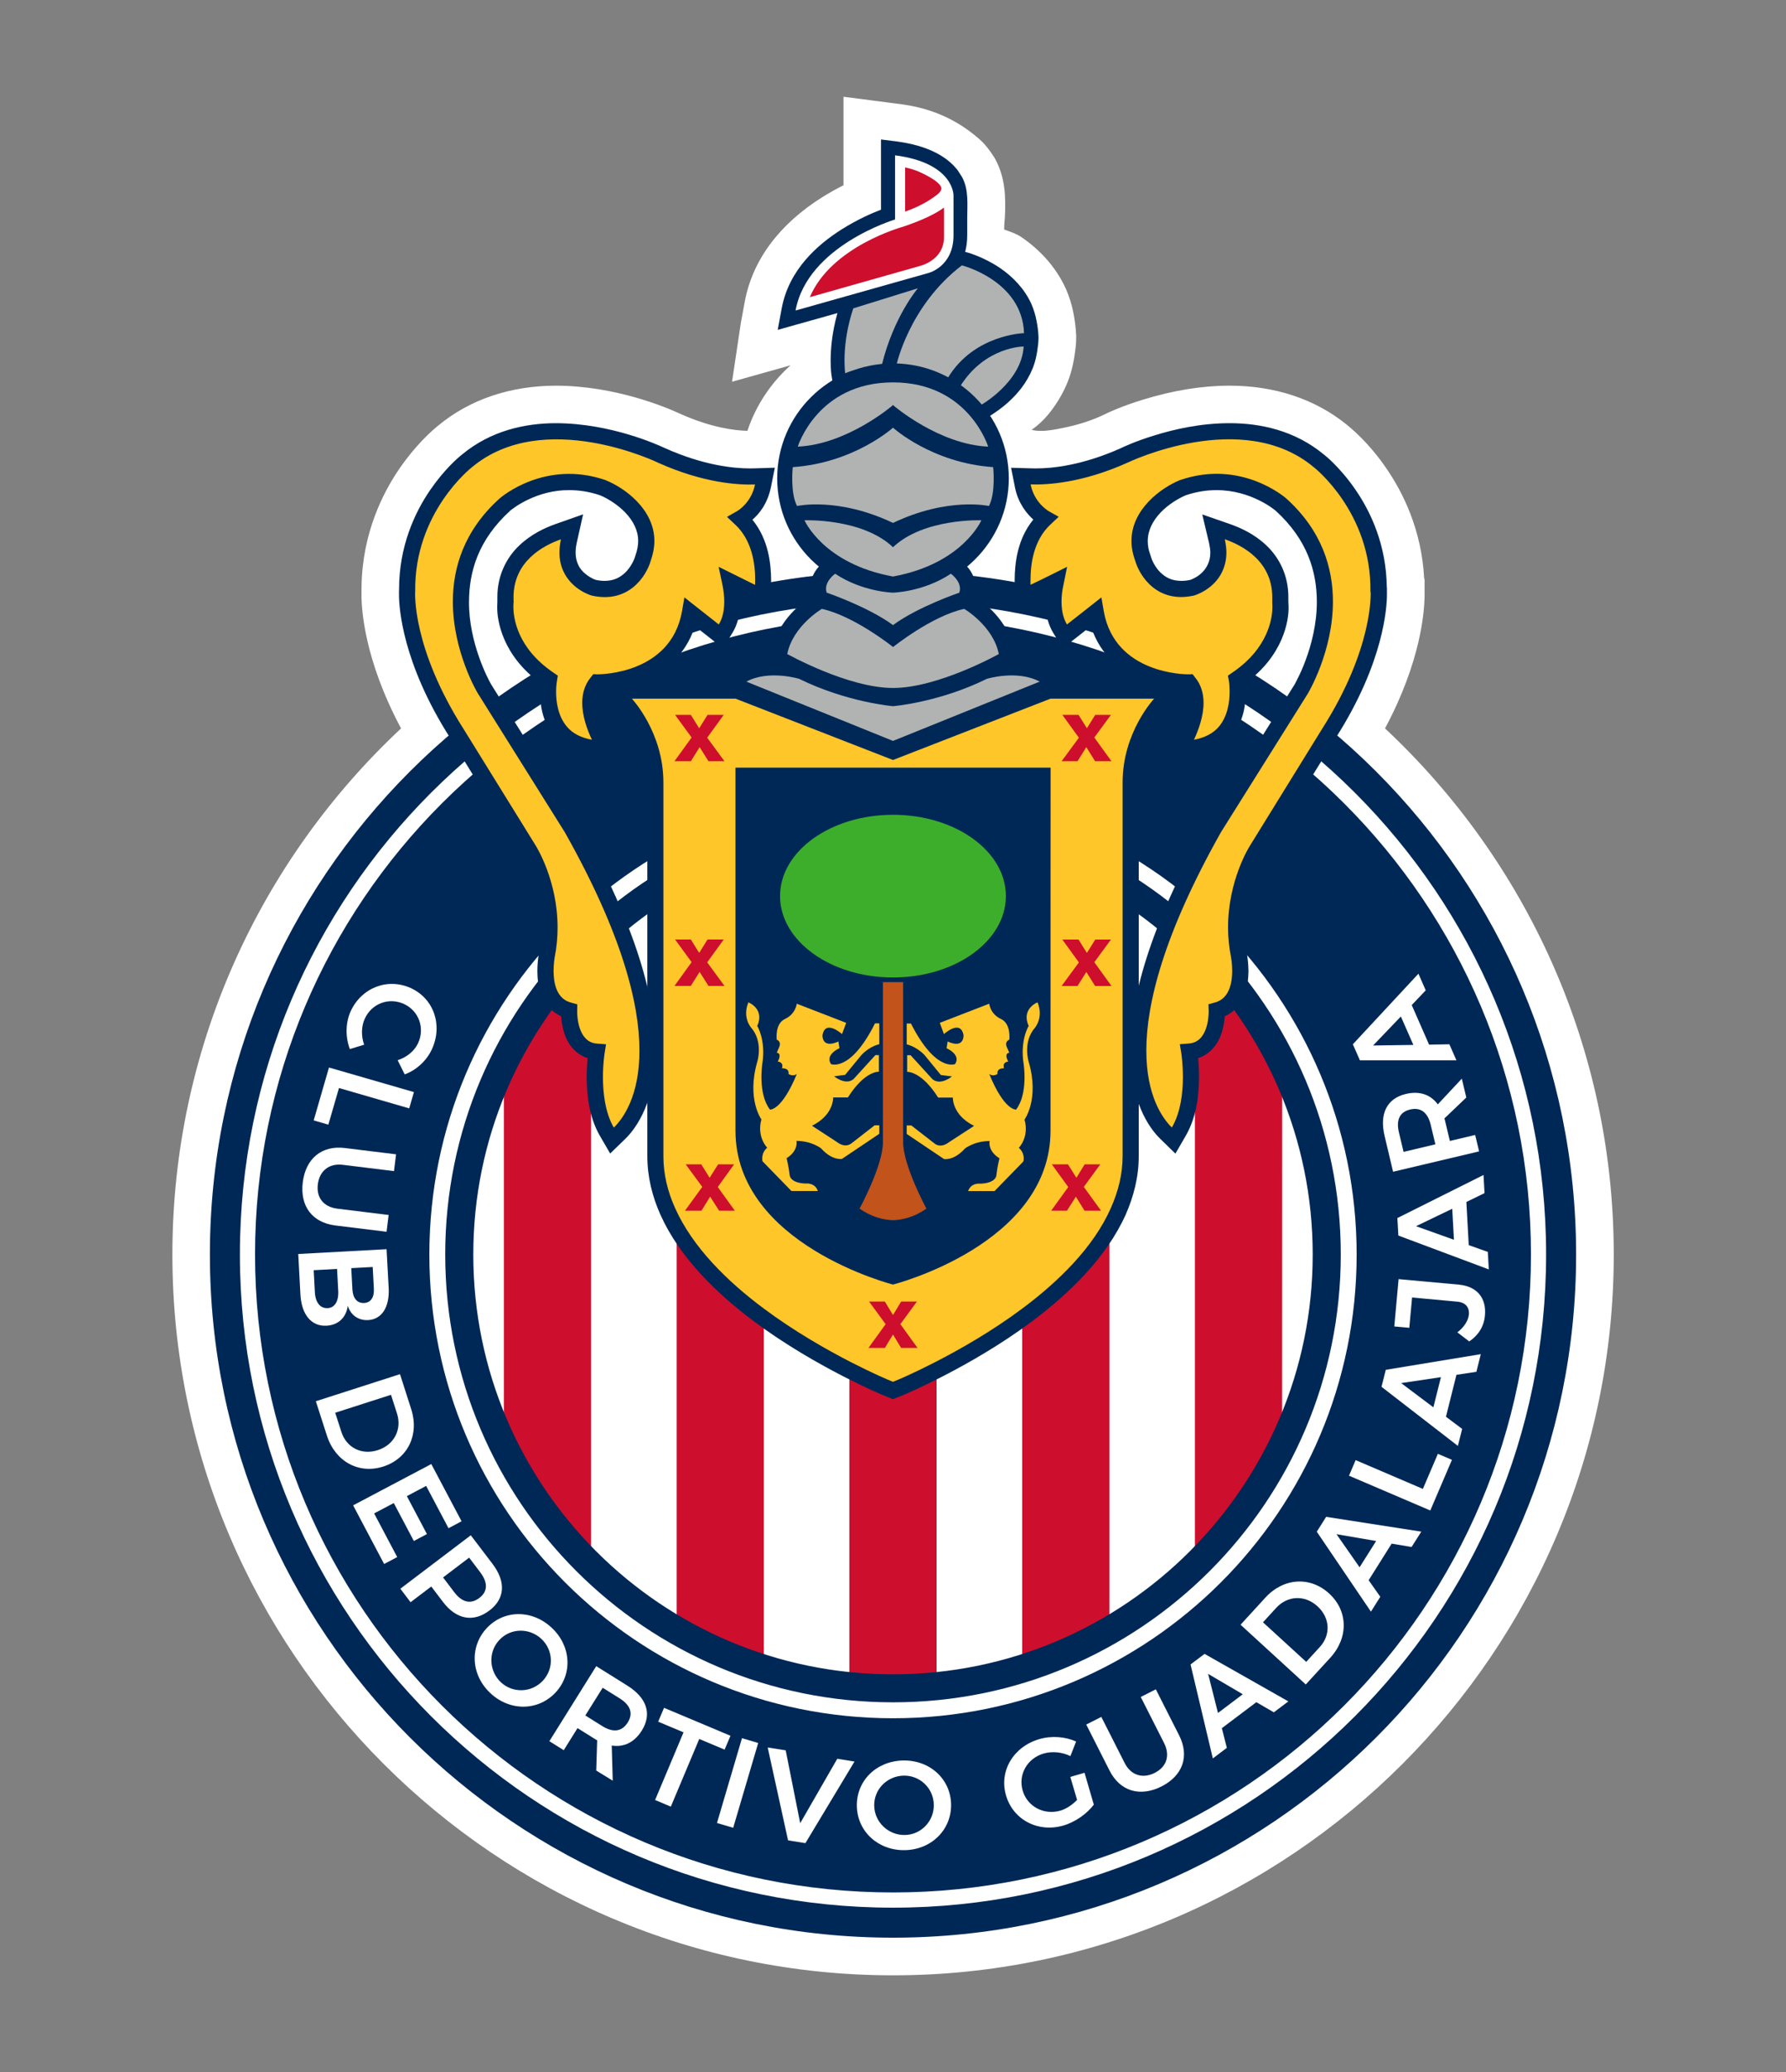 <!--?xml version="1.0" encoding="utf-8"?-->
<!-- Generator: Adobe Illustrator 23.1.1, SVG Export Plug-In . SVG Version: 6.00 Build 0)  -->
<svg xml:space="preserve" style="enable-background:new 0 0 250 290;" viewBox="0 0 250 290" y="0px" x="0px" xmlns:xlink="http://www.w3.org/1999/xlink" xmlns="http://www.w3.org/2000/svg" id="Layer_1" version="1.1">
<rect x="0" y="0" width="250" height="290" fill="#808080" stroke="none"/>
<style type="text/css">
	.st0{fill:#FFFFFF;}
	.st1{fill:#002856;}
	.st2{fill:#B0B3B2;}
	.st3{fill:#CE0E2D;}
	.st4{fill:#FFC629;}
	.st5{fill:#3DAE2B;}
	.st6{fill:#C1531B;}
</style>
<g>
	<g>
		<g>
			<g>
				<g>
					<g>
						<path d="M125,274.46c-54.52,0-98.88-44.35-98.88-98.87c0-27.21,11.44-53.52,31.38-72.19l1.12-1.05L57.89,101
							c-4.96-9.26-5.31-15.97-5.3-17.8l0.01-1.22c0.13-6.8,2.75-12.04,4.93-15.23c2.18-3.16,4.27-5,5.07-5.64
							c4.07-3.36,9.34-5.13,15.25-5.13c7.9,0.04,14.64,2.89,16.52,3.76c4.52,2.02,8.03,2.51,10.19,2.56l1.48,0.04l0.47-1.41
							c1.05-3.17,2.94-6.04,5.47-8.31l6.4-5.74l-13.49,3.79l0.78-5.17l0.56-3.01c0.99-5.18,4.43-9.75,9.95-13.21
							c0.89-0.56,1.83-1.08,2.78-1.56l1.1-0.55V15.82l5.88,0.76c2.48,0.32,4.77,1.08,6.81,2.25c1.04,0.59,2.03,1.3,2.95,2.11
							c0.7,0.62,1.16,1.23,1.7,2.07l0.07,0.11l0.06,0.12c1.22,2.26,1.17,4.6,1.13,6.47c-0.01,0.33-0.03,0.64-0.06,0.96
							c-0.04,0.49-0.07,0.97-0.07,1.47l0.01,1.39l1.72,0.62c0.61,0.22,1.14,0.4,1.55,0.68c2.47,1.68,4.38,3.87,5.51,6.35
							c0.46,1.04,0.77,2.07,0.96,3.11c0.18,0.93,0.29,1.78,0.32,2.63l0,0.39c0,0.48-0.04,0.93-0.09,1.33l-0.12,0.87
							c-0.05,0.33-0.12,0.7-0.2,1.1c-0.18,0.81-0.39,1.51-0.65,2.16c-0.5,1.24-1.18,2.42-2.03,3.54c-0.69,0.91-1.4,1.59-2.29,2.23
							l-3.5,2.49l4.16,1.08c0.56,0.15,1.16,0.22,1.82,0.22c1.2,0,2.35-0.23,3.36-0.44c2.46-0.5,4.6-1.2,6.43-2.1
							c0.09-0.04,0.28-0.13,0.28-0.13l0.14-0.07c0.12-0.05,0.97-0.42,0.97-0.42c1.26-0.51,2.47-0.94,3.67-1.31
							c4-1.24,7.86-1.87,11.48-1.87c5.89,0,11.11,1.72,15.13,4.99c0.15,0.11,0.23,0.18,0.31,0.25l0.32,0.27
							c0.36,0.31,0.79,0.71,1.25,1.17c1.24,1.24,2.37,2.62,3.37,4.1c2.05,2.99,4.56,7.9,4.89,14.31l0.02,0.4l0.04,0.08v1.33
							c0,0.14,0,0.23,0,0.33c-0.01,1.9-0.41,8.64-5.3,17.79l-0.73,1.35l1.12,1.05c19.95,18.66,31.39,44.98,31.39,72.19
							C223.88,230.1,179.52,274.46,125,274.46z" class="st0"></path>
						<path d="M122.07,18.09l1.42,0.18l2.2,0.28c2.22,0.29,4.26,0.96,6.08,2c0.92,0.53,1.8,1.16,2.62,1.88
							c0.47,0.42,0.81,0.84,1.34,1.66l0.03,0.04l0.02,0.04c0.97,1.8,0.93,3.76,0.89,5.48c-0.01,0.29-0.03,0.57-0.05,0.85
							c-0.04,0.48-0.08,1.02-0.08,1.63l0.01,2.79l2.62,0.95l0.42,0.15c0.46,0.16,0.9,0.32,1.09,0.45c2.17,1.48,3.84,3.39,4.83,5.54
							c0.37,0.85,0.64,1.73,0.81,2.62l0.01,0.03l0.01,0.03c0.16,0.79,0.25,1.54,0.28,2.25l0,0.09l0,0.07l0,0.16
							c0,0.41-0.04,0.78-0.08,1.12l0,0.01l0,0.03l-0.04,0.29c-0.02,0.15-0.04,0.31-0.06,0.47c-0.04,0.3-0.1,0.63-0.18,0.97
							c-0.15,0.69-0.33,1.29-0.56,1.85c-0.43,1.06-1.02,2.09-1.76,3.07c-0.56,0.74-1.14,1.3-1.86,1.81l-7,4.98l8.32,2.15
							c0.72,0.19,1.5,0.28,2.32,0.28c1.4,0,2.71-0.26,3.76-0.48l0.06-0.01c2.56-0.52,4.86-1.27,6.85-2.25
							c0.06-0.03,0.11-0.05,0.14-0.06l0.11-0.05l0.09-0.04l0.02-0.01c0.12-0.05,0.26-0.11,0.45-0.19c0.15-0.06,0.32-0.14,0.51-0.22
							l0.02-0.01l0.02-0.01c1.12-0.45,2.27-0.86,3.43-1.22c3.8-1.18,7.46-1.77,10.93-1.77c5.38,0,10.17,1.57,13.83,4.54l0.07,0.05
							l0.07,0.05c0.04,0.03,0.07,0.05,0.1,0.08l0.06,0.05l0.06,0.05c0.07,0.06,0.14,0.12,0.25,0.21c0.21,0.18,0.58,0.51,1.12,1.05
							c1.15,1.15,2.2,2.44,3.14,3.82c1.9,2.77,4.23,7.32,4.54,13.27l0.04,0.8l0.01,0.03v0.28v0.6v0.04l0,0.04c0,0.07,0,0.13,0,0.2
							l0,0.04l0,0.04c-0.01,1.73-0.39,8.06-5.07,16.8l-1.45,2.71l2.24,2.1c9.6,8.98,17.16,19.6,22.47,31.55
							c5.5,12.37,8.28,25.56,8.28,39.18c0,53.41-43.46,96.87-96.88,96.87c-53.42,0-96.88-43.46-96.88-96.87
							c0-13.62,2.79-26.8,8.28-39.18c5.31-11.95,12.87-22.57,22.46-31.55l2.24-2.1l-1.45-2.71c-4.74-8.85-5.08-15.13-5.07-16.87
							v-0.3l0-0.16l0.01-0.7c0.12-6.33,2.56-11.19,4.58-14.15c2.03-2.95,3.95-4.63,4.68-5.22l0.02-0.02l0.02-0.02
							c3.69-3.04,8.51-4.65,13.99-4.65c7.45,0.04,13.86,2.74,15.65,3.57l0.02,0.01l0.02,0.01c4.8,2.15,8.59,2.67,10.93,2.72
							l2.96,0.07l0.93-2.81c0.94-2.84,2.64-5.42,4.91-7.45l12.81-11.49l-16.56,4.66l-0.36,0.1l-1.87,0.53l0.31-2.04l0.56-2.99
							c0.88-4.63,4.01-8.74,9.04-11.89c0.84-0.53,1.72-1.02,2.62-1.47l2.2-1.11v-2.46v-6.41V18.09 M118.07,13.54v5.98v6.41
							c-0.92,0.46-1.91,1.01-2.94,1.65c-6.01,3.76-9.76,8.78-10.86,14.54l-0.57,3.08l-1.23,8.23l7.83-2.2l0.36-0.1
							c-2.75,2.46-4.85,5.61-6.04,9.17c-1.77-0.04-5.06-0.44-9.4-2.38c-2.02-0.94-9.07-3.9-17.31-3.94h-0.05
							c-6.39,0-12.09,1.92-16.5,5.57c-0.9,0.72-3.15,2.7-5.47,6.07c-2.36,3.45-5.14,9.04-5.28,16.34l-0.01,0.74v0.19v0.3
							c-0.01,2.11,0.41,9.17,5.54,18.76c-19.69,18.42-32.01,44.62-32.01,73.65c0,55.62,45.25,100.87,100.88,100.87
							c55.62,0,100.88-45.25,100.88-100.87c0-29.03-12.33-55.23-32.02-73.65c5.04-9.41,5.53-16.41,5.54-18.68c0-0.14,0-0.26,0-0.39
							v-0.6v-1.19l-0.06-0.13c-0.35-6.84-3.01-12.07-5.24-15.33c-1.06-1.57-2.28-3.05-3.6-4.38c-0.51-0.51-0.97-0.95-1.38-1.29
							c-0.1-0.08-0.19-0.16-0.28-0.24c-0.12-0.11-0.25-0.21-0.37-0.31c-4.39-3.55-10.03-5.43-16.35-5.43l-0.04,0
							c-3.82,0-7.88,0.66-12.07,1.95c-1.26,0.38-2.53,0.83-3.75,1.33l-0.08,0.03l-0.07,0.03c-0.18,0.08-0.35,0.15-0.49,0.21
							c-0.2,0.08-0.37,0.16-0.5,0.22l-0.1,0.05l-0.06,0.03c-0.08,0.03-0.19,0.08-0.32,0.15c-1.83,0.9-3.89,1.52-5.89,1.92
							c-0.94,0.19-2.01,0.41-3.03,0.41c-0.45,0-0.9-0.04-1.32-0.15c1.06-0.76,1.92-1.6,2.72-2.65c0.96-1.27,1.73-2.6,2.29-3.99
							c0.31-0.75,0.56-1.57,0.76-2.49c0.1-0.44,0.17-0.86,0.23-1.25c0.03-0.18,0.05-0.35,0.07-0.52l0.04-0.29l0.01-0.05l0.01-0.05
							c0.05-0.44,0.1-0.97,0.1-1.58l0-0.19v-0.11l-0.01-0.16c-0.04-0.95-0.16-1.9-0.35-2.9c-0.22-1.19-0.58-2.37-1.08-3.51
							l-0.02-0.04l-0.02-0.04c-1.28-2.8-3.43-5.28-6.21-7.17c-0.74-0.5-1.56-0.74-2.39-1.05c0-0.8,0.11-1.56,0.13-2.37
							c0.04-2,0.1-4.74-1.37-7.47l-0.1-0.18l-0.11-0.17c-0.62-0.96-1.19-1.72-2.06-2.49c-1.01-0.89-2.11-1.68-3.28-2.35
							c-2.32-1.33-4.9-2.15-7.55-2.49l-2.2-0.29L118.07,13.54L118.07,13.54z" class="st0"></path>
					</g>
					<g>
						<g>
							<g>
								<g>
									<path d="M145.36,47.04c-0.03-0.73-0.13-1.44-0.27-2.14c-0.15-0.82-0.4-1.62-0.73-2.38
										c-0.94-2.06-2.53-3.75-4.38-5.01c-2.44-1.65-4.76-2.23-4.88-2.26c0.18-0.68,0.29-1.43,0.29-2.27c0-0.77,0-1.56,0-2.34
										c0-1.99,0.25-4.06-0.73-5.87l-0.59-0.91c-0.06-0.08-0.11-0.16-0.19-0.24c-1.41-1.71-3.99-3.25-8.36-3.82l-2.2-0.28v9.83
										c-1.27,0.48-3.28,1.36-5.42,2.7c-3.48,2.18-7.45,5.69-8.47,11.06l-0.57,3.06l8.36-2.35c-0.77,2.74-0.95,5.08-0.95,6.65
										c0,1.25,0.11,2,0.13,2.09l0.39,2.52l2.33-1.05c0.48-0.23,1.73-0.56,2.72-0.73c0.51-0.1,0.98-0.17,1.31-0.22
										c0.18-0.03,0.31-0.04,0.4-0.06c0.05,0,0.08-0.01,0.1-0.02l0.36-0.03l1.25,0.15c1.84,0.2,3.53,0.6,4.77,0.96
										c0.61,0.18,1.08,0.34,1.42,0.46c0.31,0.1,0.37,0.15,0.52,0.19c0.02,0.01,0.03,0.01,0.05,0.02l0.34,0.14l0.91,0.71
										l0.07,0.05c0.11,0.09,0.38,0.31,0.73,0.63c0.49,0.45,1.12,1.06,1.64,1.7l1.02,1.27l1.51-0.83c0,0,0.04-0.07,0.07-0.07
										c0.05-0.03,0.11-0.06,0.19-0.1c0.27-0.17,0.55-0.34,0.81-0.53c1.38-0.93,2.63-2.07,3.65-3.39
										c0.64-0.84,1.18-1.76,1.58-2.75c0.22-0.52,0.37-1.07,0.5-1.64c0.06-0.29,0.12-0.59,0.16-0.88c0.04-0.26,0.07-0.51,0.1-0.77
										c0.04-0.32,0.07-0.63,0.07-0.97C145.36,47.2,145.36,47.12,145.36,47.04z" class="st1"></path>
									<g>
										<path d="M118.31,52.25c1.63-0.74,5.13-1.19,5.13-1.19c1.68-6.81,5.04-10.71,5.04-10.71l-9.04,2.81
											C117.72,48.3,118.31,52.25,118.31,52.25z" class="st2"></path>
										<path d="M125.46,51.18c3.98,0.42,7.21,1.72,7.21,1.72c3.71-6.12,10.67-6.27,10.67-6.27
											c-0.25-7.36-8.7-9.49-8.7-9.49C127.2,42.83,125.46,51.18,125.46,51.18z" class="st2"></path>
										<path d="M134.43,54.03c0,0,1.56,1.18,2.78,2.72c0,0,5.78-3.2,6.08-8.25
											C143.3,48.49,137.91,48.49,134.43,54.03z" class="st2"></path>
										<path d="M133.47,32.94v-5.58c0,0,0.1-4.54-8.18-5.62v8.98c0,0-12.26,3.66-13.93,12.74l18.56-5.24
											C129.91,38.23,133.47,37.37,133.47,32.94z" class="st0"></path>
									</g>
									<g>
										<path d="M138.72,66.82c0,7.58-6.14,13.72-13.72,13.72c-7.58,0-13.72-6.14-13.72-13.72
											c0-7.58,6.15-13.73,13.72-13.73C132.58,53.09,138.72,59.24,138.72,66.82z" class="st1"></path>
										<path d="M108.79,66.95c0-8.89,7.25-16.08,16.21-16.09l0,0c8.95,0.01,16.21,7.2,16.21,16.09l0,0
											c0,8.88-7.27,16.08-16.21,16.08l0,0C116.04,83.03,108.79,75.83,108.79,66.95L108.79,66.95z M113.36,66.95
											c0.01,6.36,5.21,11.52,11.64,11.54l0,0c6.43-0.01,11.62-5.17,11.63-11.54l0,0c-0.02-6.38-5.2-11.53-11.63-11.54l0,0
											C118.57,55.43,113.37,60.58,113.36,66.95L113.36,66.95z" class="st1"></path>
									</g>
									<path d="M70.55,150.2l-0.02,0.04v50.64h0.19l-0.18,0.08c2.96,6.34,6.98,12.09,11.86,16.99l0.33,0.33v-85.41
										l-0.33,0.34C77.53,138.12,73.5,143.85,70.55,150.2z M94.72,227.46l0.09,0.06c3.72,2.17,7.68,3.95,11.86,5.29l0.25,0.08
										V128.64H94.72V227.46z M118.89,235.35l0.18,0.02c1.96,0.19,3.92,0.3,5.93,0.3c2,0,3.98-0.11,5.93-0.3l0.17-0.02V128.64
										h-12.21V235.35z M143.08,232.89l0.25-0.08c4.17-1.34,8.13-3.12,11.86-5.29l0.1-0.06v-98.82h-12.21V232.89z M179.46,150.2
										c-2.96-6.35-7-12.08-11.87-16.98l-0.33-0.33v85.39l0.33-0.32c4.86-4.9,8.9-10.65,11.87-16.99l0.01-50.72L179.46,150.2z" class="st3"></path>
									<g>
										<path d="M146.67,95.84l-0.34,0.14L125,104.29l-21.68-8.45H83.95l3.08,3.28c0,0,0.03,0.02,0.12,0.14
											c0.7,0.81,3.78,4.83,3.76,10.23v52.31c0,2.86,0.7,5.58,1.82,8.11c2.66,5.91,7.71,10.84,13.01,14.8
											c4.34,3.23,8.84,5.81,12.41,7.63c3.29,1.69,5.3,2.54,6.14,2.87l0.7,0.27l0.71-0.27c0.82-0.33,2.83-1.18,6.12-2.87
											c3.57-1.83,8.07-4.4,12.41-7.63c5.3-3.96,10.35-8.88,13.02-14.8c1.12-2.52,1.81-5.24,1.81-8.11v-52.31
											c0-3.1,0.98-5.72,1.98-7.56c0.49-0.92,1-1.65,1.36-2.13c0.18-0.24,0.32-0.42,0.42-0.53c0.1-0.11,0.14-0.14,0.14-0.14
											l3.07-3.28H146.67z" class="st1"></path>
										<path d="M124.88,195.78l-0.71-0.28c-0.85-0.33-2.86-1.19-6.16-2.88l0,0c-3.57-1.84-8.1-4.42-12.45-7.66l0,0
											c-5.32-3.99-10.41-8.94-13.11-14.93l0,0c-1.14-2.55-1.84-5.32-1.84-8.24l0,0v-52.29c0-0.05,0-0.08,0-0.09l0,0
											c0.01-5.24-3.01-9.18-3.69-9.96l0,0c-0.1-0.11-0.11-0.12-0.12-0.13l0,0l-3.58-3.81h20.17l21.61,8.42l21.22-8.27l0.35-0.13
											l0.05-0.02h20.18l-3.6,3.82c0,0,0,0-0.11,0.12l0,0c-0.09,0.11-0.24,0.29-0.41,0.52l0,0c-0.36,0.48-0.85,1.19-1.34,2.09
											l0,0c-0.96,1.8-1.93,4.34-1.95,7.35l0,0l0.01,0.02v52.36c0,2.92-0.71,5.68-1.84,8.24l0,0
											c-2.71,5.99-7.81,10.94-13.12,14.93l0,0c-4.36,3.24-8.87,5.82-12.45,7.66l0,0c-3.3,1.69-5.32,2.55-6.16,2.88l0,0
											l-0.82,0.33L124.88,195.78L124.88,195.78z M87.26,98.89c0.01,0.01,0.04,0.04,0.13,0.15l0,0
											c0.73,0.85,3.84,4.88,3.85,10.38l0,0c0,0.03,0,0.03,0,0.06l0,0v52.31c0,2.82,0.68,5.48,1.79,7.97l0,0
											c2.63,5.84,7.64,10.74,12.91,14.68l0,0c4.31,3.22,8.81,5.78,12.37,7.61l0,0c3.29,1.68,5.29,2.54,6.09,2.85l0,0l0.59,0.22
											l0.59-0.22c0.82-0.31,2.82-1.17,6.1-2.85l0,0c3.57-1.83,8.04-4.39,12.36-7.61l0,0c5.28-3.94,10.28-8.83,12.91-14.68l0,0
											c1.11-2.49,1.8-5.15,1.8-7.97l0,0v-52.31l0,0c0-0.01,0-0.01,0-0.01v0c0-3.15,0.99-5.82,2.01-7.71l0,0
											c0.51-0.93,1.02-1.67,1.39-2.16l0,0c0.18-0.25,0.34-0.44,0.44-0.56l0,0c0.09-0.11,0.14-0.15,0.14-0.15l0,0l2.56-2.72
											h-18.56l-0.28,0.11l-21.46,8.36l-21.73-8.46H84.71L87.26,98.89L87.26,98.89z M146.67,96.17v-0.32V96.17L146.67,96.17z" class="st1"></path>
									</g>
									<path d="M125,112.9c-34.62,0-62.68,28.06-62.68,62.68c0,34.61,28.07,62.68,62.68,62.68
										c34.61,0,62.68-28.07,62.68-62.68C187.69,140.97,159.61,112.9,125,112.9z M125,234.34c-32.45,0-58.75-26.31-58.75-58.75
										c0-32.44,26.3-58.75,58.75-58.75c32.44,0,58.75,26.31,58.75,58.75C183.75,208.03,157.44,234.34,125,234.34z M125,79.96
										c-52.81,0-95.62,42.81-95.62,95.63c0,52.8,42.82,95.61,95.62,95.61c52.81,0,95.62-42.81,95.62-95.61
										C220.62,122.77,177.81,79.96,125,79.96z M125,267c-50.49,0-91.42-40.93-91.42-91.42c0-50.49,40.93-91.42,91.42-91.42
										c50.49,0,91.42,40.93,91.42,91.42C216.42,226.08,175.49,267,125,267z M125,86.28c-49.32,0-89.3,39.99-89.3,89.3
										s39.98,89.29,89.3,89.29c49.31,0,89.3-39.97,89.3-89.29S174.31,86.28,125,86.28z M125,240.49
										c-35.85,0-64.9-29.05-64.9-64.9s29.05-64.91,64.9-64.91c35.84,0,64.9,29.06,64.9,64.91S160.84,240.49,125,240.49z" class="st1"></path>
									<path d="M147.05,158.25c0,15.94-22.05,21.54-22.05,21.54s-22.05-5.6-22.05-21.54c0-2.41,0-50.81,0-50.81h44.11
										C147.05,107.44,147.05,155.83,147.05,158.25z" class="st1"></path>
									<path d="M145.23,140.29c0,0-2.32,0.89-1.24,3.31c0,0-1.24,1.97-0.7,5.33c0,0,0.65,4.15-1.06,6.37
										c0,0-1.64,0.2-3.76-4.99c0.54,0.44,1.16,0,1.16,0c-0.12-0.88,0.91-0.79,0.91-0.79c-0.29-0.9,0.59-0.94,0.59-0.94
										c-0.65-1.24,0.15-1.24,0.15-1.24l-0.35-0.79c-0.34-0.83,0.35-1.03,0.35-1.03s0.29-2.23-1.18-2.91
										c-1.5-0.7-1.63-2.13-1.63-2.13l-6.92,2.68l0.58,1.57c0,0,2.33-2.12,2.74,0.15c0,0,0.14,1.97-2.22,0.89l-0.15,0.94
										c0,0,2.07,0.89,1.19,2.22c0,0-2.71,1.18-6.18-5.68h-0.59v2.92c0,0,1.28,0.25,2.48,1.48l2.3,2.81l1.55,0.2
										c0,0-1.58,1.33-2.72,0.39l-3.07-3.36h-0.48v2.33c0,0,1.97-0.16,4.34,3.6h2.06c0,0-0.13,2.42,2.97,3.96l-3.55,2.31
										c0,0-1.1,0.94-2.07,0.09l-3.17-2.46h-0.64v1.19l5.22,3.51c0,0,1.35,0.29,2.94-1.48c0,0,1.32-1.04,3.45-1.04
										c0,0-0.35,1.33,1.37,2.42c0,0-0.29,1.14-0.43,2.37c0,0,0,1.09-2.23,1.18c0,0-1.3-0.19-1.73,1.04h3.7l4.04-4.15
										c0,0,0.31-1.08-0.64-1.91c0,0,1.49-1.48,0.8-3.95c0,0,2.11-2.86,0.59-8.06c0,0-0.9-2.81,0.9-4.83
										C144.89,143.8,146.11,142.37,145.23,140.29z M116.32,148.93c-0.88-1.33,1.18-2.22,1.18-2.22l-0.14-0.94
										c-2.37,1.07-2.23-0.89-2.23-0.89c0.4-2.26,2.73-0.15,2.73-0.15l0.59-1.57l-6.92-2.68c0,0-0.14,1.43-1.64,2.13
										c-1.47,0.68-1.16,2.91-1.16,2.91s0.68,0.2,0.34,1.03l-0.34,0.79c0,0,0.79,0,0.14,1.24c0,0,0.87,0.04,0.59,0.94
										c0,0,1.04-0.1,0.91,0.79c0,0,0.63,0.44,1.17,0c-2.13,5.19-3.76,4.99-3.76,4.99c-1.72-2.21-1.08-6.37-1.08-6.37
										c0.54-3.36-0.7-5.33-0.7-5.33c1.08-2.41-1.24-3.31-1.24-3.31c-0.88,2.08,0.35,3.5,0.35,3.5c1.79,2.02,0.89,4.83,0.89,4.83
										c-1.51,5.2,0.58,8.06,0.58,8.06c-0.68,2.47,0.81,3.95,0.81,3.95c-0.95,0.84-0.65,1.91-0.65,1.91l4.04,4.15h3.7
										c-0.42-1.23-1.73-1.04-1.73-1.04c-2.21-0.09-2.21-1.18-2.21-1.18c-0.15-1.23-0.43-2.37-0.43-2.37
										c1.72-1.09,1.37-2.42,1.37-2.42c2.13,0,3.45,1.04,3.45,1.04c1.58,1.77,2.93,1.48,2.93,1.48l5.22-3.51v-1.19h-0.65
										l-3.16,2.46c-0.98,0.84-2.07-0.09-2.07-0.09l-3.54-2.31c3.1-1.53,2.96-3.96,2.96-3.96h2.07c2.37-3.76,4.34-3.6,4.34-3.6
										v-2.33h-0.49l-3.06,3.36c-1.14,0.94-2.72-0.39-2.72-0.39l1.54-0.2l2.31-2.81c1.19-1.24,2.47-1.48,2.47-1.48v-2.92h-0.6
										C119.04,150.11,116.32,148.93,116.32,148.93z" class="st4"></path>
									<path d="M125,170.78" class="st3"></path>
									<path d="M125,114.04c-8.73,0-15.81,5.09-15.81,11.38c0,6.27,7.08,11.39,15.81,11.39
										c8.74,0,15.8-5.11,15.8-11.39C140.8,119.13,133.74,114.04,125,114.04z" class="st5"></path>
									<path d="M99.14,95.69l4.26-2.28c1.47-0.78,2.99-1.06,4.34-1.12l0,0l0.23-1.19c0.99-4.43,4.42-6.84,5.55-7.58
										l0,0c-0.11-0.39-0.17-0.77-0.17-1.13l0,0c0.22-2.86,2.15-3.75,2.24-3.95l0,0l1.27-0.88l1.29,0.85
										c2.41,1.62,5.19,2.12,6.36,2.24l0,0c0.24,0.03,0.39,0.04,0.47,0.04l0,0c0.05,0,0.2,0,0.51-0.04l0,0
										c0.38-0.04,0.95-0.12,1.63-0.27l0,0c1.35-0.3,3.12-0.89,4.72-1.97l0,0l1.29-0.85l1.27,0.88c0.09,0.19,2.03,1.09,2.24,3.95
										l0,0c0,0.35-0.04,0.73-0.15,1.13l0,0c1.13,0.74,4.55,3.15,5.55,7.58l0,0l-2.22,0.44l2.22-0.44l0.24,1.19
										c1.34,0.06,2.86,0.34,4.34,1.12l0,0l4.26,2.28L125,106.14L99.14,95.69L99.14,95.69z M125,101.27l0.51-0.21
										c-0.2,0.02-0.31,0.03-0.33,0.03l0,0l-0.19,0.01l-0.18-0.01c-0.02,0-0.13-0.02-0.31-0.03l0,0L125,101.27L125,101.27z
										 M137.02,90.44c-0.68-1.18-1.75-2.2-2.47-2.76l0,0c-2.62,0.83-5.86,2.94-7.3,4.01l0,0c-0.54,0.4-0.83,0.64-0.83,0.64l0,0
										L125,93.46l-1.41-1.13c0,0-0.3-0.24-0.85-0.64l0,0c-0.54-0.4-1.32-0.95-2.23-1.52l0,0c-1.51-0.95-3.42-1.97-5.06-2.5l0,0
										c-0.28,0.22-0.63,0.51-0.97,0.85l0,0c-0.56,0.53-1.1,1.19-1.5,1.92l0,0c0.83,0.41,1.89,0.9,3.1,1.39l0,0
										c2.76,1.14,6.31,2.22,8.92,2.2l0,0C128.76,94.08,134.32,91.77,137.02,90.44L137.02,90.44z M125,82.95l0.05-2.26L125,82.95
										L125,82.95z" class="st1"></path>
									<path d="M125,56.68l0.1,0.1c0,0,6.33,5.43,13.22,5.73c0,0-2.75-8.99-13.32-8.99
										c-10.57,0-13.33,8.99-13.33,8.99c6.9-0.3,13.23-5.73,13.23-5.73L125,56.68z M125,73.19c7.69-3.67,13.43-2.37,13.43-2.37
										c0.98-1.88,0.59-5.44,0.59-5.44c-8.6-0.59-14.02-5.52-14.02-5.52s-5.43,4.93-14.03,5.52c0,0-0.39,3.56,0.6,5.44
										C111.57,70.82,117.3,69.52,125,73.19z M137.37,72.82c0,0-8.06-0.32-12.37,3.77c-4.31-4.09-12.39-3.77-12.39-3.77
										s2.63,6.09,12.39,7.87C134.75,78.91,137.37,72.82,137.37,72.82z M125,82.95c0,0-4.25-0.09-8.1-2.65
										c0,0-1.68,1.18-1.18,2.65c0,0,5.83,1.99,9.28,4.54c3.45-2.55,9.28-4.54,9.28-4.54c0.5-1.48-1.18-2.65-1.18-2.65
										C129.25,82.86,125,82.95,125,82.95z M139.81,91.54c-0.78-3.94-4.84-6.32-4.84-6.32c-4.54,0.98-9.96,5.34-9.96,5.34
										s-5.43-4.35-9.97-5.34c0,0-4.06,2.38-4.84,6.32c0,0,8.49,4.75,14.81,4.75C131.32,96.29,139.81,91.54,139.81,91.54z
										 M138.14,95.01c-6.71,3.31-13.14,3.83-13.14,3.83s-6.43-0.53-13.14-3.83c0,0-4.23-1.3-7.39,0.39l20.53,8.3l20.53-8.3
										C142.37,93.71,138.14,95.01,138.14,95.01z" class="st2"></path>
									<path d="M126.42,159.89v-22.43h-2.83v22.43c0,3.25-3.27,9.27-3.27,9.27c1.64,1.15,3.25,1.57,4.68,1.62
										c1.43-0.05,3.04-0.47,4.68-1.62C129.68,169.17,126.42,163.14,126.42,159.89z" class="st6"></path>
									<path d="M147.04,97.79L125,106.37l-22.03-8.58H88.45c0,0,4.41,4.68,4.41,11.7v52.31c0,2.56,0.6,4.99,1.65,7.31
										c2.44,5.44,7.25,10.2,12.41,14.04c4.22,3.15,8.64,5.67,12.13,7.47c3.25,1.66,5.22,2.49,5.95,2.78
										c0.74-0.29,2.71-1.12,5.95-2.78c3.5-1.8,7.92-4.32,12.14-7.47c5.15-3.84,9.98-8.6,12.39-14.04
										c1.04-2.32,1.66-4.75,1.66-7.31v-52.31c0-7.02,4.41-11.7,4.41-11.7H147.04z M147.05,158.25
										c0,15.94-22.05,21.54-22.05,21.54s-22.05-5.6-22.05-21.54c0-2.41,0-50.81,0-50.81h44.11
										C147.05,107.44,147.05,155.83,147.05,158.25z" class="st4"></path>
									<path d="M155.51,131.5h-2.2l-1.17,1.88l-1.17-1.88h-2.27l2.32,3.2l-2.42,3.3h2.23l1.23-1.96l1.23,1.96h2.29
										l-2.4-3.33L155.51,131.5z M128.35,182.17h-2.21l-1.14,1.88l-1.14-1.88h-2.21l2.32,3.16l-2.41,3.33h2.3l1.14-1.88l1.14,1.88
										h2.3l-2.41-3.33L128.35,182.17z M150.83,106.54l1.23-1.97l1.23,1.97h2.29l-2.4-3.32l2.33-3.17h-2.2l-1.17,1.88l-1.17-1.88
										h-2.27l2.32,3.2l-2.42,3.29H150.83z M154.02,162.96h-2.19l-1.16,1.88l-1.18-1.88h-2.26l2.3,3.18l-2.39,3.31h2.21l1.25-1.96
										l1.21,1.96h2.31l-2.41-3.33L154.02,162.96z M96.71,106.54l1.22-1.97l1.24,1.97h2.24l-2.42-3.29l2.32-3.2h-2.27l-1.17,1.88
										l-1.17-1.88h-2.21l2.32,3.17l-2.4,3.32H96.71z M102.76,162.96h-2.24l-1.19,1.88l-1.17-1.88h-2.18l2.32,3.16l-2.42,3.33
										h2.31l1.21-1.96l1.26,1.96h2.2l-2.39-3.31L102.76,162.96z M97.93,136.03l1.24,1.96h2.24l-2.42-3.3l2.32-3.2h-2.27
										l-1.17,1.88l-1.17-1.88h-2.21l2.32,3.17l-2.4,3.33h2.29L97.93,136.03z" class="st3"></path>
									<path d="M194.14,82.86v-0.6l-0.02-0.05c-0.06-5.88-2.21-10.5-4.35-13.62c-1.08-1.59-2.16-2.8-3-3.65
										c-0.41-0.42-0.77-0.75-1.03-0.97c-0.13-0.11-0.23-0.2-0.31-0.26c-0.09-0.08-0.08-0.08-0.15-0.12
										c-4.03-3.33-8.84-4.37-13.19-4.36c-4.04,0-7.76,0.86-10.52,1.72c-1.39,0.42-2.52,0.85-3.33,1.18
										c-0.4,0.18-0.73,0.31-0.95,0.41c-0.2,0.1-0.27,0.12-0.38,0.18c-5.45,2.44-9.65,2.84-11.91,2.84
										c-0.22,0-0.44-0.01-0.63-0.01l-2.84-0.08l0.55,2.78c0.45,2.23,1.69,3.69,2.56,4.47c-2.29,2.8-2.59,6.22-2.61,8.43
										l0.01,0.72l0.02,3.6l3.23-1.58c0.28-0.14,0.66-0.33,1.08-0.54c-0.03,0.3-0.03,0.58-0.03,0.85
										c-0.01,1.97,0.51,3.44,1.09,4.38l1.32,2.15l1.99-1.55c0.42-0.32,1.17-0.91,1.96-1.54c1.33,4.22,4.53,6.63,7.33,7.71
										c2.47,0.99,4.74,1.21,5.78,1.26c0.27,0.49,0.4,1.05,0.4,1.75c0.02,1.31-0.54,2.99-1.12,4.22l-1.85,3.97l4.3-0.8
										c1.83-0.33,3.57-1.13,4.79-2.59c1.83-2.18,2.04-4.72,2.05-6.35c0-0.47-0.02-0.88-0.04-1.2c5.31-3.86,6.09-8.78,6.03-10.71
										v-0.07l-0.03-0.63v-0.07v-0.04v-0.46c0.03-3.17-1.36-5.67-3.05-7.27c-1.69-1.62-3.64-2.49-5.12-3.01l-3.88-1.35l0.95,4
										c0.11,0.52,0.18,0.98,0.18,1.33c0,0.67-0.14,1.22-0.38,1.72c-0.36,0.77-0.95,1.31-1.52,1.67c-0.29,0.18-0.55,0.3-0.74,0.38
										c-0.09,0.04-0.17,0.06-0.2,0.07c-0.01,0-0.02,0-0.02,0c-0.43,0.1-0.84,0.13-1.22,0.13c-1.33-0.01-2.16-0.47-2.9-1.17
										c-0.71-0.69-1.2-1.68-1.36-2.29l-0.03-0.08l-0.02-0.08c-0.28-0.73-0.37-1.36-0.37-1.95c0-1.5,0.69-2.81,1.78-3.98
										c1.07-1.13,2.51-2,3.54-2.43l0,0c1.56-0.53,2.99-0.72,4.31-0.72c2.43,0,4.47,0.69,5.95,1.42c0.73,0.36,1.33,0.73,1.71,1
										c0.39,0.27,0.58,0.45,0.59,0.44c4.51,4.1,5.77,8.57,5.79,12.75c0,3.14-0.78,6.09-1.59,8.23c-0.39,1.08-0.8,1.95-1.11,2.55
										c-0.14,0.3-0.27,0.53-0.35,0.69c-0.04,0.08-0.08,0.14-0.09,0.17c-0.02,0.02-0.02,0.02-0.02,0.02l-12.18,19.45l-0.03,0.06
										c-8.23,14.6-10.75,24.66-10.75,31.67c-0.03,6.92,2.56,10.78,4.24,12.38l2.08,2.03l1.45-2.5c1.58-2.74,1.84-5.84,1.86-8.21
										c0-1.03-0.05-1.92-0.12-2.56c0-0.03-0.01-0.06-0.01-0.09c1.84-0.58,2.88-2.23,3.24-3.39c0.34-0.97,0.44-1.86,0.5-2.48
										c1.33-0.59,2.25-1.75,2.67-2.82c0.53-1.27,0.62-2.49,0.64-3.5c-0.01-0.65-0.05-1.2-0.1-1.6c-0.02-0.21-0.05-0.38-0.07-0.5
										v-0.03l-0.04-0.22c-0.26-1.29-0.36-2.56-0.36-3.73c0-2.95,0.65-5.5,1.34-7.34c0.35-0.92,0.69-1.65,0.95-2.15
										c0.14-0.26,0.25-0.45,0.32-0.58c0.04-0.07,0.06-0.12,0.08-0.14v-0.01l0.03-0.05l10.1-16.34
										c6.7-10.51,7.14-18.25,7.13-20.07c0.01-0.09,0-0.17,0-0.22C194.14,82.91,194.14,82.88,194.14,82.86z M107.9,68.25
										l0.56-2.79l-2.85,0.09c-0.19,0.01-0.4,0.01-0.63,0.01c-2.26,0-6.47-0.4-11.95-2.86l0,0c-0.95-0.44-7.47-3.43-15.14-3.47
										c-4.36-0.01-9.19,1.04-13.22,4.39c-0.52,0.41-2.43,2.02-4.46,4.97c-2.17,3.17-4.35,7.89-4.35,13.88c0,0.05,0,0.11,0,0.2
										l-0.01,0.02v0.19v0.02c0,0.07,0,0.16,0,0.28c-0.01,1.84,0.45,9.57,7.14,20.07l10.05,16.26l1.93-1.19l-1.92,1.2
										c0.03,0.04,2.75,4.42,2.73,10.3c0,1.18-0.11,2.44-0.37,3.72l-0.04,0.22v0.07c-0.05,0.34-0.15,1.12-0.15,2.07
										c0,1,0.1,2.24,0.62,3.51c0.41,1.07,1.35,2.22,2.7,2.82c0.04,0.63,0.16,1.51,0.48,2.48c0.35,1.16,1.39,2.81,3.23,3.39
										c-0.06,0.65-0.12,1.54-0.13,2.65c0.02,2.36,0.27,5.45,1.83,8.19l1.46,2.51l2.08-2.02c1.69-1.62,4.29-5.47,4.27-12.4
										c0-7.01-2.51-17.07-10.75-31.67l-0.02-0.05L68.75,95.79v0c-0.4-0.68-3.14-5.82-3.1-11.58c0.02-4.19,1.27-8.65,5.79-12.75
										l-0.04-0.12l0.07,0.1c0.37-0.33,3.69-2.88,8.21-2.84c1.31,0,2.75,0.19,4.31,0.72c1.03,0.42,2.47,1.3,3.55,2.43
										c1.1,1.17,1.79,2.48,1.79,3.98c0,0.57-0.11,1.22-0.37,1.98l-0.03,0.05l0,0.05c-0.18,0.63-0.68,1.62-1.39,2.31
										c-0.74,0.7-1.58,1.17-2.91,1.18c-0.37,0-0.79-0.04-1.27-0.15c-0.37-0.12-1.87-0.83-2.42-2.1
										c-0.24-0.49-0.37-1.06-0.37-1.73c0-0.39,0.05-0.84,0.16-1.35l0.89-3.98l-3.84,1.35c-1.46,0.52-3.4,1.39-5.1,3.01
										c-1.69,1.6-3.08,4.1-3.06,7.25v0.6l-0.02,0.61v0.04v0.04c-0.05,1.93,0.73,6.86,6.05,10.71c-0.04,0.32-0.06,0.72-0.06,1.2
										c0.01,1.64,0.23,4.17,2.05,6.36c1.22,1.45,2.97,2.26,4.8,2.59l4.33,0.78l-1.88-3.97c-0.59-1.22-1.15-2.89-1.14-4.2
										c0-0.69,0.13-1.27,0.4-1.75c1.03-0.05,3.3-0.25,5.79-1.26c2.79-1.08,6.01-3.49,7.33-7.71c0.79,0.62,1.53,1.21,1.94,1.52
										l1.98,1.57l1.33-2.15c0.59-0.94,1.11-2.42,1.1-4.38c0-0.27-0.01-0.55-0.03-0.85c0.43,0.21,0.81,0.4,1.08,0.53l3.16,1.57
										l0.11-4.24c-0.02-2.27-0.34-5.68-2.62-8.47C106.24,71.96,107.41,70.54,107.9,68.25z" class="st1"></path>
									<g>
										<path d="M149.37,79.33l-0.48,2.39c-0.22,0.95-0.3,1.77-0.3,2.48c0,1.6,0.4,2.6,0.76,3.2
											c1.13-0.87,4.82-3.79,4.82-3.79l0.34,1.97c1.57,8.78,11.43,8.8,11.86,8.8l0.57-0.02l0.35,0.46
											c0.86,1.03,1.18,2.3,1.18,3.55c0,1.88-0.7,3.78-1.34,5.17c1.47-0.28,2.66-0.87,3.48-1.83c1.26-1.49,1.51-3.52,1.51-4.9
											c0-0.88-0.1-1.48-0.1-1.5l-0.14-0.75l0.63-0.43c5.09-3.46,5.6-7.69,5.6-9.22l-0.02-0.59V84.2v-0.12V83.6
											c0-5.03-4.1-7.23-6.65-8.13c0.14,0.65,0.23,1.26,0.23,1.85c0,0.98-0.21,1.89-0.59,2.7c-1.2,2.53-3.83,3.3-3.94,3.33
											c-5.12,1.15-7.62-2.68-8.25-4.91c-0.35-0.96-0.51-1.87-0.51-2.72c0-4.47,4.18-7.46,6.78-8.52l0.06-0.03h0.03
											c8.41-2.86,14.53,2.36,14.79,2.59c5.03,4.53,6.54,9.77,6.54,14.43c0,7.02-3.45,12.76-3.49,12.85l-12.18,19.43
											c-8.1,14.38-10.45,24.11-10.45,30.56c0,6.38,2.29,9.52,3.57,10.78c1.25-2.12,1.55-4.91,1.55-7.07
											c0-1.88-0.22-3.28-0.22-3.31l-0.21-1.28l1.28-0.1c2.66-0.19,2.76-3.89,2.76-4.48l-0.03-1.01l0.9-0.25
											c2.02-0.53,2.42-2.76,2.42-4.42c0-1.05-0.16-1.89-0.16-1.9c-0.29-1.46-0.42-2.86-0.42-4.18c0-6.57,2.95-11.28,3.1-11.5
											l10.06-16.29c7.22-11.33,6.8-19.06,6.8-19.15l-0.03-0.03v-0.06c0.15-11.08-7.88-17.36-7.97-17.42
											c-9.98-8.31-25.85-0.69-26.02-0.61c-6.37,2.86-11.24,3.12-13.58,3.05c0.52,2.57,2.44,3.68,2.53,3.74l1.4,0.79l-1.18,1.11
											c-2.32,2.18-2.76,5.48-2.76,7.7v0.71C145.61,81.22,149.37,79.33,149.37,79.33z" class="st4"></path>
										<path d="M74.97,118.32c0.14,0.23,3.08,4.94,3.08,11.5c0,1.32-0.12,2.72-0.41,4.18c0,0.01-0.15,0.85-0.15,1.9
											c0,1.66,0.39,3.88,2.42,4.42l0.9,0.25l-0.02,1.01c0,0.59,0.11,4.29,2.75,4.48l1.29,0.1l-0.2,1.28
											c-0.01,0.03-0.23,1.43-0.23,3.31c0,2.15,0.29,4.95,1.52,7.07c1.29-1.25,3.59-4.4,3.59-10.78
											c0-6.45-2.34-16.17-10.45-30.56L66.89,97.05c-0.06-0.09-3.5-5.83-3.5-12.85c0-4.66,1.51-9.9,6.54-14.43
											c0.26-0.23,6.38-5.45,14.78-2.59h0.04l0.03,0.03c2.64,1.06,6.82,4.05,6.82,8.52c0,0.86-0.17,1.76-0.5,2.72
											c-0.64,2.23-3.13,6.06-8.26,4.91c-0.12-0.03-2.74-0.8-3.94-3.33c-0.39-0.81-0.59-1.71-0.59-2.7c0-0.59,0.07-1.2,0.21-1.85
											c-2.54,0.9-6.64,3.1-6.64,8.13l0.01,0.48l0.02,0.12l-0.03,0.11l-0.02,0.59c0,1.53,0.5,5.76,5.59,9.22l0.63,0.43
											l-0.12,0.75c0,0.01-0.12,0.62-0.12,1.5c0,1.38,0.25,3.41,1.52,4.9c0.81,0.97,2,1.55,3.5,1.83
											c-0.66-1.39-1.36-3.29-1.36-5.17c0-1.26,0.33-2.52,1.18-3.55l0.36-0.46l0.58,0.02c0.4,0,10.27-0.02,11.84-8.8l0.34-1.97
											c0,0,3.7,2.92,4.81,3.79c0.38-0.6,0.77-1.59,0.77-3.2c0-0.71-0.08-1.53-0.28-2.48l-0.51-2.39c0,0,3.79,1.89,5.1,2.53
											l0.02-0.71c0-2.21-0.44-5.52-2.77-7.7l-1.18-1.11l1.4-0.79c0.1-0.06,2.01-1.17,2.53-3.74c-2.34,0.08-7.21-0.19-13.58-3.05
											c-0.16-0.09-16.04-7.7-26.02,0.61c-0.08,0.06-8.13,6.34-7.97,17.42v0.06l-0.01,0.03c0,0.09-0.43,7.82,6.78,19.15
											L74.97,118.32z" class="st4"></path>
									</g>
								</g>
							</g>
						</g>
					</g>
					<path d="M131.16,25.49c-0.45-0.39-1.05-0.72-1.62-1.02c-0.94-0.5-1.77-0.81-2.84-1.04v6.18
						c0.98-0.33,2.86-1.09,4.47-2.36c0.27-0.21,0.59-0.54,0.6-0.85C131.78,26.14,131.57,25.83,131.16,25.49z" class="st3"></path>
					<path d="M132.14,33.16v-4.11c-0.9,0.68-2.59,1.62-5.72,2.68c-0.14,0.04-10.06,2.75-13.06,9.86l15.32-4.34
						C128.86,37.2,132.14,36.44,132.14,33.16z" class="st3"></path>
				</g>
			</g>
		</g>
	</g>
	<g>
		<g>
			<path d="M58.52,146.01c0.98-2.12,0.11-4.53-1.97-5.49c-2.1-0.97-4.5-0.08-5.48,2.04c-0.5,1.07-0.53,2.44-0.1,3.66
				l-2,0.61c-0.64-1.7-0.62-3.7,0.13-5.32c1.53-3.3,5.2-4.7,8.44-3.2c3.21,1.49,4.46,5.21,2.91,8.56c-0.74,1.6-2.19,2.92-3.8,3.5
				l-0.99-1.98C56.91,147.99,58,147.12,58.52,146.01z" class="st0"></path>
			<path d="M57.28,155.13l-9.83-2.85l-1.49,5.13l-2.05-0.6l2.14-7.4l11.89,3.44L57.28,155.13z" class="st0"></path>
			<path d="M44.49,165.75c-0.23,1.86,0.79,3.18,2.75,3.42l7.16,0.88l-0.29,2.35l-7.16-0.88
				c-3.23-0.4-4.98-2.7-4.57-6.03c0.41-3.35,2.67-5.21,5.9-4.81l7.16,0.88l-0.29,2.35l-7.16-0.88
				C46.05,162.79,44.72,163.89,44.49,165.75z" class="st0"></path>
			<path d="M51.53,184.76c-1.36,0.07-2.44-0.68-2.85-2.01c-0.21,1.66-1.34,2.71-2.98,2.8c-2.12,0.11-3.5-1.56-3.65-4.39
				l-0.3-5.65l12.36-0.67l0.3,5.49C54.53,182.97,53.43,184.66,51.53,184.76z M45.86,183.09c1.01-0.05,1.58-0.99,1.48-2.49l-0.16-3
				l-3.27,0.18l0.16,3C44.13,182.28,44.8,183.14,45.86,183.09z M50.97,182.37c0.94-0.05,1.44-0.82,1.36-2.04l-0.16-3l-3,0.16l0.16,3
				C49.4,181.71,50,182.42,50.97,182.37z" class="st0"></path>
			<path d="M53.65,205.26c-3.43,1.1-6.72-0.7-7.89-4.33l-1.55-4.81l11.78-3.79l1.57,4.9
				C58.71,200.79,57.1,204.15,53.65,205.26z M52.89,202.96c2.31-0.74,3.39-2.93,2.68-5.13l-0.84-2.61l-7.81,2.51l0.87,2.69
				C48.49,202.6,50.6,203.7,52.89,202.96z" class="st0"></path>
			<path d="M64.61,212.92l-1.83,0.97l-3.13-5.92l-2.7,1.43l2.81,5.31l-1.83,0.97l-2.81-5.31l-2.75,1.45l3.23,6.11
				l-1.83,0.97l-4.34-8.21l10.94-5.78L64.61,212.92z" class="st0"></path>
			<path d="M68.52,225.4c-2.25,1.71-4.64,1.28-6.52-1.2l-1.63-2.15l-2.9,2.2l-1.43-1.89l9.86-7.48l3.07,4.04
				C70.83,221.4,70.69,223.75,68.52,225.4z M67.1,223.65c1.21-0.92,1.19-2.17,0.13-3.58l-1.56-2.06l-3.65,2.77l1.56,2.06
				C64.65,224.25,65.86,224.59,67.1,223.65z" class="st0"></path>
			<path d="M77.8,236.85c-2.41,2.62-6.37,2.7-9.11,0.17c-2.75-2.52-3-6.48-0.6-9.1c2.42-2.63,6.34-2.67,9.09-0.14
				C79.93,230.3,80.2,234.23,77.8,236.85z M69.87,229.56c-1.58,1.72-1.4,4.38,0.27,5.92c1.67,1.53,4.29,1.45,5.87-0.27
				c1.58-1.72,1.42-4.31-0.25-5.85C74.08,227.81,71.45,227.84,69.87,229.56z" class="st0"></path>
			<path d="M83.46,247.81l0.13-4.24c-0.13-0.06-0.25-0.13-0.38-0.22l-2.37-1.48l-1.93,3.09l-2.01-1.26l6.56-10.5
				l4.38,2.74c2.71,1.7,3.44,3.97,2,6.27c-1.03,1.65-2.51,2.37-4.21,2.1l0.14,4.92L83.46,247.81z M81.93,240.1l2.37,1.48
				c1.5,0.94,2.74,0.82,3.57-0.5c0.81-1.29,0.36-2.44-1.14-3.38l-2.37-1.48L81.93,240.1z" class="st0"></path>
			<path d="M102.25,242.94l-0.82,1.94l-3.55-1.49l-3.98,9.47l-2.2-0.93l3.98-9.47l-3.55-1.49l0.82-1.94L102.25,242.94z" class="st0"></path>
			<path d="M106.13,243.95l-3.5,11.87l-2.27-0.67l3.5-11.87L106.13,243.95z" class="st0"></path>
			<path d="M109.98,244.98l2.03,10.2l5.19-9.02l2.41,0.39l-6.87,11.42l-2.43-0.39l-2.85-13L109.98,244.98z" class="st0"></path>
			<path d="M133.13,252.53c0.07,3.55-2.74,6.35-6.47,6.42c-3.73,0.07-6.65-2.61-6.72-6.16
				c-0.07-3.57,2.74-6.31,6.47-6.39C130.15,246.33,133.06,248.98,133.13,252.53z M122.37,252.74c0.05,2.33,2.01,4.13,4.29,4.09
				c2.26-0.04,4.1-1.92,4.05-4.25c-0.05-2.33-1.95-4.1-4.22-4.06C124.2,248.57,122.32,250.41,122.37,252.74z" class="st0"></path>
			<path d="M149.82,248.7l1.99-0.58l1.3,4.46c-0.95,1.27-2.6,2.44-4.25,2.92c-3.55,1.04-7.05-0.8-8.04-4.21
				c-1-3.41,1.03-6.82,4.66-7.88c1.71-0.5,3.66-0.35,5.15,0.34l-0.8,2.04c-1.14-0.57-2.55-0.71-3.75-0.36
				c-2.29,0.67-3.58,2.94-2.93,5.18c0.66,2.26,2.99,3.47,5.28,2.81c0.81-0.24,1.66-0.8,2.34-1.5L149.82,248.7z" class="st0"></path>
			<path d="M161.63,248.14c1.67-0.85,2.2-2.42,1.31-4.19l-3.26-6.44l2.11-1.07l3.26,6.44c1.47,2.9,0.53,5.63-2.46,7.15
				c-3.01,1.52-5.81,0.68-7.28-2.22l-3.26-6.44l2.11-1.07l3.26,6.44C158.3,248.49,159.95,248.98,161.63,248.14z" class="st0"></path>
			<path d="M175.86,238.24l-4.83,3.64l0.7,2.75l-1.96,1.48l-3.12-13.15l1.96-1.48l11.73,6.65l-2.03,1.53L175.86,238.24z
				 M173.96,237.13l-4.85-2.85l1.38,5.47L173.96,237.13z" class="st0"></path>
			<path d="M186.05,223.03c2.66,2.44,2.73,6.19,0.15,9l-3.42,3.73l-9.13-8.36l3.47-3.79
				C179.66,220.84,183.37,220.58,186.05,223.03z M184.42,224.82c-1.79-1.64-4.22-1.49-5.78,0.22l-1.85,2.02l6.05,5.54l1.91-2.09
				C186.29,228.83,186.2,226.45,184.42,224.82z" class="st0"></path>
			<path d="M194.8,216.05l-3.22,5.12l1.63,2.32l-1.31,2.08l-7.58-11.19l1.31-2.08l13.32,2.07l-1.36,2.15L194.8,216.05z
				 M192.63,215.68l-5.55-0.95l3.23,4.63L192.63,215.68z" class="st0"></path>
			<path d="M189.76,204.36l9.41,4.03l2.1-4.91l1.97,0.84l-3.03,7.09l-11.38-4.87L189.76,204.36z" class="st0"></path>
			<path d="M203.87,192.42l-1.47,5.87l2.27,1.7l-0.6,2.38l-10.69-8.27l0.6-2.38l13.3-2.19l-0.62,2.47L203.87,192.42z
				 M201.7,192.75l-5.57,0.83l4.51,3.39L201.7,192.75z" class="st0"></path>
			<path d="M207.86,184.12c-0.14,1.55-0.93,2.77-2.2,3.63l-1.66-1.27c0.97-0.75,1.54-1.69,1.61-2.5
				c0.09-1.02-0.48-1.7-1.65-1.8l-6.3-0.58l-0.39,4.24l-2.1-0.19l0.6-6.62l8.45,0.77C206.77,180.05,208.08,181.69,207.86,184.12z" class="st0"></path>
			<path d="M205.26,168.23l0.33,6.04l2.67,0.95l0.14,2.45l-12.66-4.74l-0.14-2.45l12.06-6.03l0.14,2.54L205.26,168.23z
				 M203.28,169.18l-5.07,2.44l5.31,1.9L203.28,169.18z" class="st0"></path>
			<path d="M205.25,153.61l-3.07,2.93c0.05,0.13,0.08,0.27,0.12,0.43l0.65,2.72l3.54-0.84l0.55,2.3L195,164l-1.19-5.02
				c-0.74-3.11,0.33-5.24,2.98-5.87c1.89-0.45,3.45,0.07,4.47,1.46l3.36-3.6L205.25,153.61z M200.92,160.16l-0.65-2.72
				c-0.41-1.72-1.38-2.51-2.89-2.15c-1.48,0.35-1.97,1.49-1.56,3.21l0.65,2.72L200.92,160.16z" class="st0"></path>
			<path d="M197.61,140.67l2.43,5.54l2.84-0.05l0.99,2.25l-13.51,0l-0.99-2.25l9.18-9.88l1.02,2.33L197.61,140.67z
				 M196.09,142.27l-3.89,4.06l5.64-0.08L196.09,142.27z" class="st0"></path>
		</g>
	</g>
</g>
</svg>
